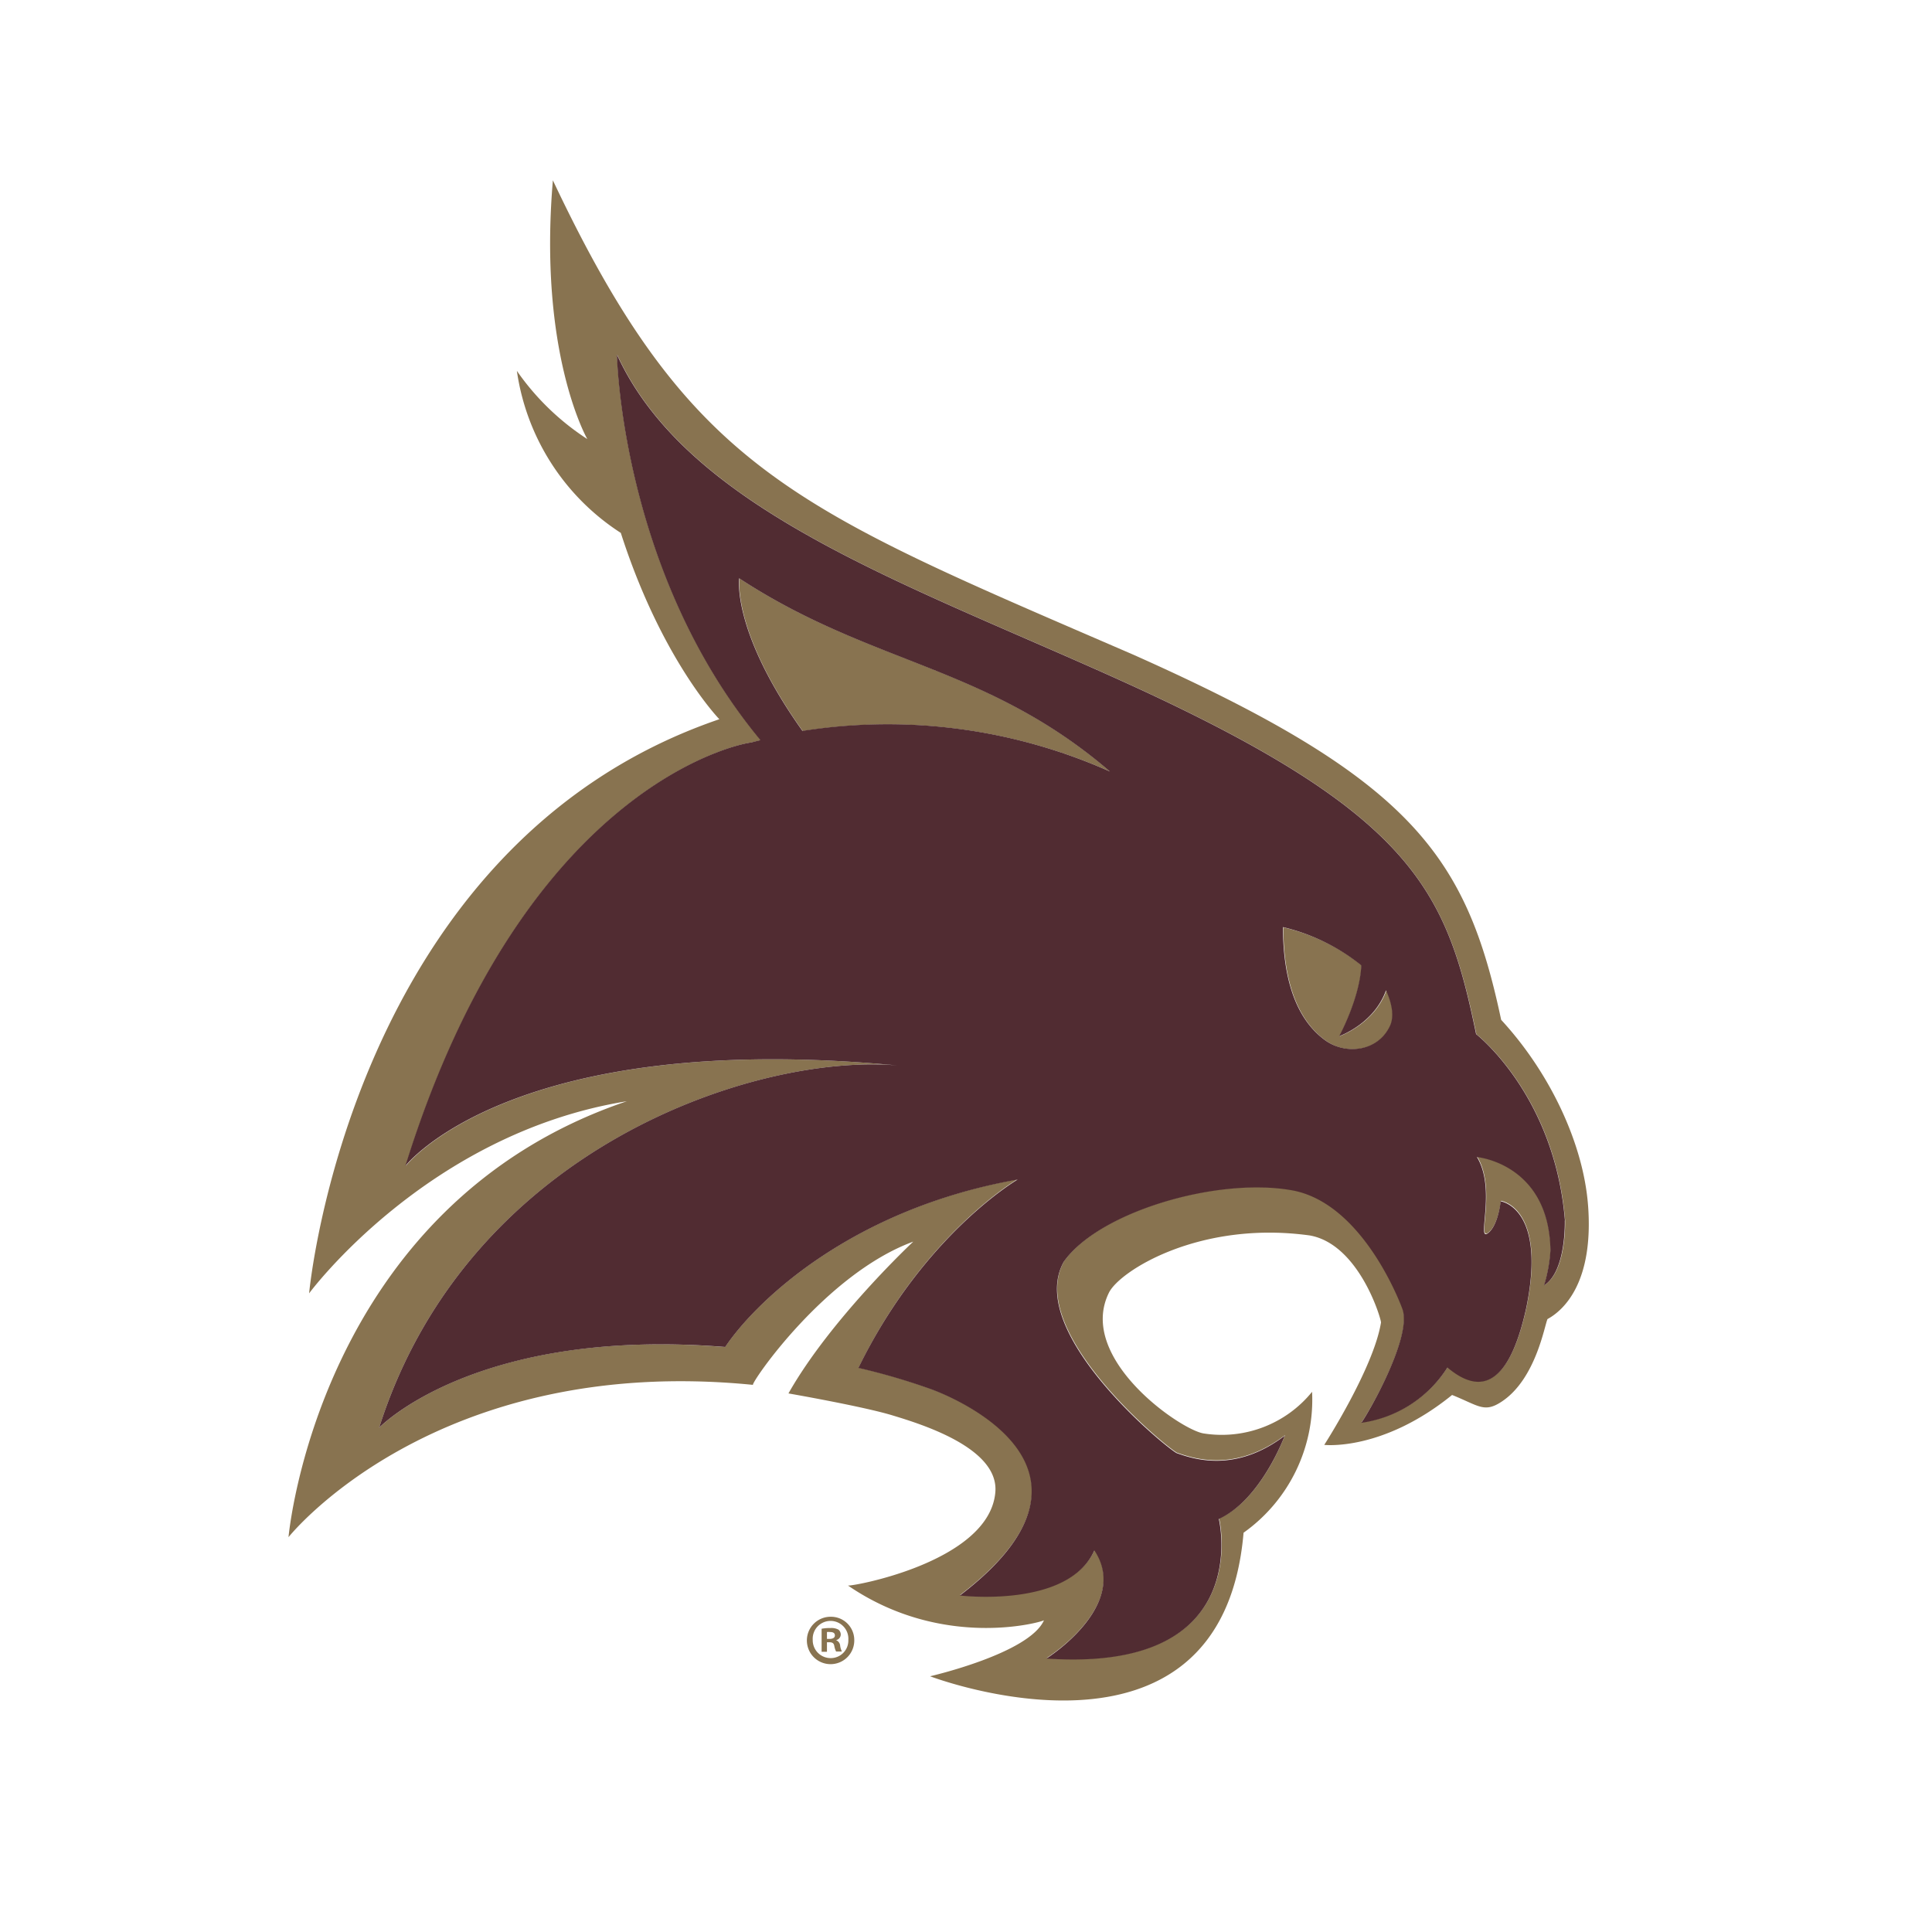 <svg xmlns="http://www.w3.org/2000/svg" viewBox="0 0 300 300"><defs><style>.cls-1{fill:#887350;}.cls-2{fill:#512c32;}.cls-3{fill:none;}</style></defs><title>texas-state-bobcats</title><g id="Layer_2" data-name="Layer 2"><g id="Layer_59" data-name="Layer 59"><path class="cls-1" d="M246.59,187.15c-.74-9.62-5.94-20.61-13.49-28.79-5.42-25.55-13.9-37.45-57.14-56.71C123.21,78.82,107.24,73.25,85.85,28,83.6,54.47,90.94,67.73,91.2,68.18A39.43,39.43,0,0,1,80.26,57.59,36,36,0,0,0,96.4,82.75c6.33,19.72,15.3,28.93,15.3,28.93C54.32,131.27,48,200.83,48,200.83S66.32,176,97.34,171c-48,16.22-52.54,67.69-52.54,67.69s22.67-28.55,72.12-23.65c-.32-.3,11.2-17.22,24.89-22.24,0,0-12.84,12-19.38,23.57,0,0,11.5,2,16.12,3.4s16.66,5.11,16,12c-1,10.91-22.83,14.7-22.89,14.42,14.8,10.15,30.29,5.63,30.45,5.4-2.29,5.17-17.69,8.7-17.69,8.7S189.71,277.59,193.1,238a25.33,25.33,0,0,0,10.64-21.88,18.07,18.07,0,0,1-16.8,6.47c-3.57-.49-19.79-11.69-14.74-21.87,1.67-3.38,14.11-11.24,31.18-8.88,7.71,1.37,11.12,13.08,11.06,13.52-1.14,7.08-8.81,19-8.81,19s9,1.05,19.85-7.75c4.15,1.66,5,2.85,7.75,1,5.28-3.53,6.61-11.85,7.07-12.79,2.58-1.4,7.2-5.78,6.29-17.7m-6.79,12.41a24.13,24.13,0,0,0,1-5.45c-.24-13.47-11.42-14.48-11.42-14.48,3,4.94,0,12.93,1.63,11.86s2.05-5,2.05-5,7.11.95,4,16.45c-2.26,10.34-6.13,14.54-12.26,9.36a18.93,18.93,0,0,1-13.4,8.59c.77-.88,8-13.25,6.42-17.66-.1-.27-6-16.72-17.47-18.5-11.6-1.93-29.74,3.45-35.12,11.15-6,10.66,15.12,28.29,17.49,29.71,2.68.94,9.14,3.11,16.81-2.7,0,0-3.65,10-10.22,12.93,0,0,5.77,23.91-26.79,21.67,2.46-1.57,12.55-9.12,7.45-16.79-4,9-20.88,7-20.88,7,27.51-21-4.52-32-4.52-32a96.28,96.28,0,0,0-11.24-3.3C143.42,191.62,158,183.11,158,183.11c-25.74,4.63-40.6,18.89-45.41,26.06C73.82,206,58.87,221.71,58.87,221.71c13.94-43.88,59.17-58.3,80.78-56.24C79.49,159.72,63,181.05,63,181.05c18.86-60.61,53.58-65.84,53.7-65.75.46-.13,1-.25,1.45-.37C96.43,88.8,95.82,55.05,95.82,55.05c11.11,24.28,45.32,35.69,78.8,50.88,45,20.42,50,32.47,54.63,54.66,0,0,12.18,9.42,13.78,28.9,0,0,.25,7.91-3.23,10.07"/><path class="cls-1" d="M124.68,113.52a84.85,84.85,0,0,1,47.72,6.3c-19.26-16.59-37-16.56-57.57-30,0,.11-1.17,8.3,9.85,23.74"/><path class="cls-1" d="M208,160.89s3.2-5.84,3.44-11A30.64,30.64,0,0,0,199.28,144c0,7.59,1.82,14.18,6.62,17.61,3.16,2.25,8.15,1.69,10-2.31,1.06-2.29-.61-5.37-.61-5.53-1.85,5.22-7.28,7.13-7.28,7.13"/><path class="cls-2" d="M243,189.49c-1.6-19.48-13.79-28.91-13.79-28.91-4.58-22.18-9.63-34.23-54.62-54.65-33.48-15.19-67.69-26.6-78.8-50.88,0,0,.61,33.75,22.29,59.88-.49.12-1,.24-1.44.37-.12-.09-34.84,5.14-53.7,65.75,0,0,16.52-21.33,76.68-15.58C118,163.41,72.81,177.83,58.87,221.7c0,0,14.95-15.66,53.74-12.54,4.81-7.16,19.67-21.42,45.41-26,0,0-14.6,8.5-24.73,29.25a99.81,99.81,0,0,1,11.24,3.29s32,11.07,4.52,32.05c0,0,16.87,2.06,20.88-7,5.1,7.67-5,15.22-7.45,16.79,32.56,2.24,26.78-21.67,26.78-21.67,6.58-3,10.23-12.93,10.23-12.93-7.66,5.81-14.12,3.64-16.81,2.69-2.37-1.41-23.46-19-17.5-29.7,5.39-7.7,23.53-13.08,35.13-11.15,11.42,1.78,17.37,18.24,17.46,18.51,1.56,4.39-5.65,16.77-6.41,17.65a18.94,18.94,0,0,0,13.4-8.59c6.13,5.17,10,1,12.26-9.36,3.14-15.5-4-16.45-4-16.45s-.39,3.9-2.05,5,1.37-6.93-1.63-11.87c0,0,11.18,1,11.41,14.48a23.56,23.56,0,0,1-1,5.45c3.48-2.16,3.23-10.07,3.23-10.07m-118.35-76c-11-15.43-9.85-23.62-9.85-23.73,20.58,13.48,38.31,13.45,57.57,30a84.86,84.86,0,0,0-47.72-6.31m91.21,45.78c-1.84,4-6.83,4.56-10,2.31-4.8-3.43-6.62-10-6.62-17.62a30.74,30.74,0,0,1,12.16,5.94c-.23,5.13-3.44,11-3.44,11s5.43-1.9,7.28-7.13c0,.15,1.67,3.24.61,5.53"/><path class="cls-1" d="M128.41,254.49h.4c.46,0,.83-.16.83-.53s-.24-.54-.77-.54a2.26,2.26,0,0,0-.46,0Zm0,2h-.83v-3.58a7,7,0,0,1,1.38-.11,2.29,2.29,0,0,1,1.25.26,1,1,0,0,1,.34.79.91.91,0,0,1-.74.83v0a1,1,0,0,1,.65.87,2.88,2.88,0,0,0,.27.9h-.9a3.11,3.11,0,0,1-.28-.87c-.07-.4-.28-.57-.74-.57h-.4Zm-2.21-1.88a2.78,2.78,0,0,0,2.8,2.86,2.73,2.73,0,0,0,2.73-2.84,2.77,2.77,0,1,0-5.53,0m6.45,0a3.68,3.68,0,1,1-3.67-3.58,3.61,3.61,0,0,1,3.67,3.58"/><rect class="cls-3" width="300" height="300"/></g></g></svg>